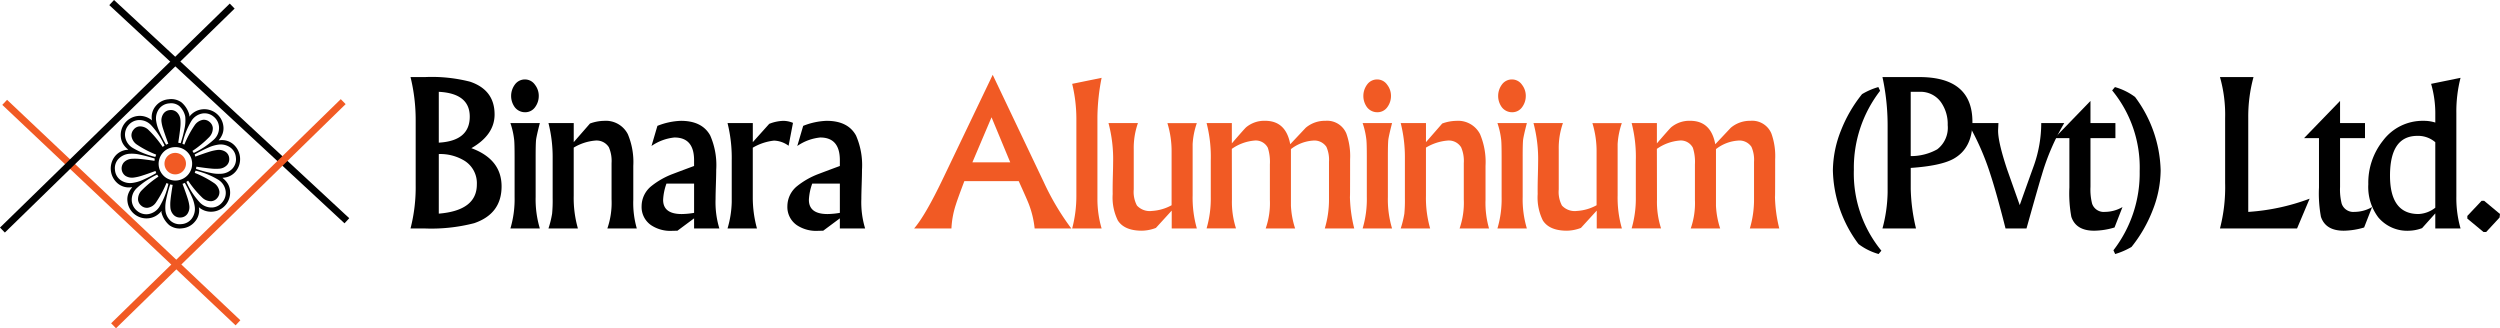<svg xmlns="http://www.w3.org/2000/svg" width="433.184" height="56.879" viewBox="0 0 433.184 56.879">
  <g id="binara-aluminium-logo" transform="translate(-38.548 -311.844)">
    <g id="Group_47" data-name="Group 47" transform="translate(57.734 329.02)">
      <path id="Path_4" data-name="Path 4" d="M88.623,346.863a3.029,3.029,0,0,1,2.338.707,3.4,3.4,0,0,1,.478,4.626,3.041,3.041,0,0,1-2.145,1.162l-.214.022.1.1a3.515,3.515,0,0,1,.838.953,2.858,2.858,0,0,1,.366,1.156,3.308,3.308,0,0,1-4.218,3.533,3.162,3.162,0,0,1-1.1-.579l-.1-.1.045.134.009.092a2.987,2.987,0,0,1-.717,2.3,3.2,3.2,0,0,1-2.207,1.16,3.008,3.008,0,0,1-2.245-.554,4.329,4.329,0,0,1-1.356-2.233l.021-.094-.014-.138-.081.117a3.372,3.372,0,0,1-.966.793,3.129,3.129,0,0,1-1.194.37,3.311,3.311,0,0,1-3.651-2.966,2.85,2.85,0,0,1,.122-1.207,3.5,3.5,0,0,1,.625-1.1L73.44,355l-.214.022a3.031,3.031,0,0,1-2.337-.7,3.4,3.4,0,0,1-.478-4.626,3.027,3.027,0,0,1,2.144-1.169l.214-.022-.1-.082a3.467,3.467,0,0,1-.839-.962,2.869,2.869,0,0,1-.365-1.147,3.31,3.31,0,0,1,2.966-3.651,3.149,3.149,0,0,1,1.245.118,3.373,3.373,0,0,1,1.107.579l.1.081-.043-.118-.009-.092a3,3,0,0,1,.7-2.315,3.2,3.2,0,0,1,2.223-1.146,3.032,3.032,0,0,1,2.237.547,4.287,4.287,0,0,1,1.364,2.24l-.022.095.013.121.082-.1a3.214,3.214,0,0,1,2.16-1.164,3.324,3.324,0,0,1,3.65,2.967,2.881,2.881,0,0,1-.123,1.2,3.483,3.483,0,0,1-.625,1.112l-.082.1Zm-11.015,5.683c-.01,0-.03-.043-.06-.132a2.181,2.181,0,0,0-.084-.222q-1.484.553-2.358.821a7.7,7.7,0,0,1-1.392.321,2.129,2.129,0,0,1-1.456-.3,1.589,1.589,0,0,1-.243-2.355,2.064,2.064,0,0,1,1.333-.593,8.179,8.179,0,0,1,1.412.024q.91.077,2.522.325a.337.337,0,0,0,.037-.158c.007-.082.012-.161.015-.233a25.7,25.7,0,0,0-2.653-.7,6.118,6.118,0,0,0-1.716-.132,2.883,2.883,0,0,0-1.924.908,2.345,2.345,0,0,0-.59,1.895,2.37,2.37,0,0,0,.959,1.75,2.879,2.879,0,0,0,2.077.494,6.393,6.393,0,0,0,1.729-.494A20.594,20.594,0,0,0,77.608,352.547Zm1.435-4.755a13.139,13.139,0,0,0-2.312-3.513,2.791,2.791,0,0,0-2.257-.9,2.451,2.451,0,0,0-1.715.925,2.487,2.487,0,0,0-.551,1.9,2.732,2.732,0,0,0,1.315,1.991,13.814,13.814,0,0,0,3.921,1.566l.143-.4a17.305,17.305,0,0,1-3.322-1.729,2.164,2.164,0,0,1-.951-1.45,1.5,1.5,0,0,1,.352-1.138,1.464,1.464,0,0,1,1.011-.574,2.11,2.11,0,0,1,1.547.579,18.577,18.577,0,0,1,2.488,2.979Zm.669,6.619a1.682,1.682,0,0,1-.16-.054,1.533,1.533,0,0,1-.177-.081,18.955,18.955,0,0,1-1.844,3.41,2.1,2.1,0,0,1-1.4.884,1.456,1.456,0,0,1-1.115-.355,1.509,1.509,0,0,1-.569-1.042,2.163,2.163,0,0,1,.634-1.614,17.666,17.666,0,0,1,2.9-2.387l-.22-.347a13.422,13.422,0,0,0-3.518,2.329,2.755,2.755,0,0,0-.88,2.225,2.481,2.481,0,0,0,.935,1.737,2.444,2.444,0,0,0,1.86.562,2.792,2.792,0,0,0,2.027-1.341A12.892,12.892,0,0,0,79.712,354.41Zm4.094-3.767a2.879,2.879,0,0,0-3.162-2.57,2.836,2.836,0,0,0-1.979,1.052,2.9,2.9,0,0,0,.414,4.079,2.912,2.912,0,0,0,4.727-2.561Zm-1.189-7.92a3.408,3.408,0,0,0-1.032-1.788,2.257,2.257,0,0,0-1.727-.453,2.421,2.421,0,0,0-1.773.954,2.831,2.831,0,0,0-.5,2.07,6.376,6.376,0,0,0,.491,1.69,22.638,22.638,0,0,0,1.231,2.446c.059-.026.115-.053.169-.079a1.9,1.9,0,0,1,.215-.084q-.692-1.915-.911-2.625a6.227,6.227,0,0,1-.264-1.136,2.037,2.037,0,0,1,.315-1.426,1.492,1.492,0,0,1,1.119-.648,1.51,1.51,0,0,1,1.244.4,2.037,2.037,0,0,1,.6,1.332,6.867,6.867,0,0,1-.023,1.266q-.072.794-.357,2.656c.031.007.092.019.18.036l.244.044a21.209,21.209,0,0,0,.688-2.651,6.751,6.751,0,0,0,.113-1.823Zm-2.6,11.793a22.665,22.665,0,0,0-.7,2.646,6.393,6.393,0,0,0-.135,1.755,2.818,2.818,0,0,0,.907,1.917,2.391,2.391,0,0,0,1.907.566,2.417,2.417,0,0,0,1.765-.961,2.839,2.839,0,0,0,.51-2.078,5.911,5.911,0,0,0-.467-1.608,27.134,27.134,0,0,0-1.252-2.5,2.542,2.542,0,0,1-.34.143.13.13,0,0,1-.059.022q.706,1.915.919,2.624a6.633,6.633,0,0,1,.256,1.137,2.07,2.07,0,0,1-.308,1.418,1.462,1.462,0,0,1-1.111.654,1.534,1.534,0,0,1-1.251-.4,2.021,2.021,0,0,1-.608-1.332,6.986,6.986,0,0,1,.026-1.319q.078-.818.37-2.6a.251.251,0,0,1-.078-.008A2.513,2.513,0,0,1,80.015,354.516Zm4.075-5.444a13.675,13.675,0,0,0,3.51-2.334,2.743,2.743,0,0,0,.873-2.217,2.5,2.5,0,0,0-.927-1.739,2.424,2.424,0,0,0-1.853-.562,2.79,2.79,0,0,0-2.026,1.341,12.883,12.883,0,0,0-1.529,3.926l.153.06c.058.026.121.05.184.074a17.519,17.519,0,0,1,1.78-3.35,2.183,2.183,0,0,1,1.444-.943,1.485,1.485,0,0,1,1.123.354,1.5,1.5,0,0,1,.577,1.042,2.167,2.167,0,0,1-.635,1.614,17.623,17.623,0,0,1-2.9,2.387,1.789,1.789,0,0,1,.135.195C84.036,348.973,84.065,349.025,84.09,349.073Zm-1.269,5.016a12.887,12.887,0,0,0,2.3,3.529,2.8,2.8,0,0,0,2.258.9,2.419,2.419,0,0,0,1.69-.938,2.491,2.491,0,0,0,.561-1.883,2.764,2.764,0,0,0-1.309-2,13.287,13.287,0,0,0-3.913-1.56l-.145.385a17.585,17.585,0,0,1,3.322,1.744,2.165,2.165,0,0,1,.952,1.45,1.51,1.51,0,0,1-.345,1.136,1.472,1.472,0,0,1-1.034.577,2.175,2.175,0,0,1-1.607-.635,17.9,17.9,0,0,1-2.429-2.922c-.038.024-.115.079-.229.163Q82.85,354.069,82.821,354.089Zm1.678-2.254a20.854,20.854,0,0,0,2.624.715,6.3,6.3,0,0,0,1.762.126,2.879,2.879,0,0,0,1.932-.908,2.376,2.376,0,0,0,.581-1.91,2.344,2.344,0,0,0-.965-1.734,2.883,2.883,0,0,0-2.07-.495,6.207,6.207,0,0,0-1.66.48,24.158,24.158,0,0,0-2.446,1.224,1.8,1.8,0,0,0,.062.224c.022.059.039.109.054.148q1.5-.555,2.372-.824a7.875,7.875,0,0,1,1.392-.32,2.113,2.113,0,0,1,1.449.3,1.462,1.462,0,0,1,.654,1.111,1.492,1.492,0,0,1-.405,1.228,2.035,2.035,0,0,1-1.332.6,7.8,7.8,0,0,1-1.451-.028q-.918-.081-2.483-.32a1.328,1.328,0,0,0-.059.244A.774.774,0,0,0,84.5,351.834Z" transform="translate(-69.714 -339.744)"/>
    </g>
    <rect id="Rectangle_123" data-name="Rectangle 123" width="1.208" height="55.602" transform="matrix(0.687, -0.727, 0.727, 0.687, 38.943, 330.017)" fill="#f15a24"/>
    <rect id="Rectangle_124" data-name="Rectangle 124" width="1.208" height="55.602" transform="matrix(0.68, -0.733, 0.733, 0.68, 57.485, 312.729)"/>
    <rect id="Rectangle_125" data-name="Rectangle 125" width="55.602" height="1.207" transform="matrix(0.716, -0.698, 0.698, 0.716, 38.548, 351.275)"/>
    <rect id="Rectangle_126" data-name="Rectangle 126" width="55.602" height="1.207" transform="translate(57.803 367.859) rotate(-44.302)" fill="#f15a24"/>
    <path id="Path_5" data-name="Path 5" d="M88.559,356.547a1.862,1.862,0,1,1-2.043-1.66A1.862,1.862,0,0,1,88.559,356.547Z" transform="translate(-17.796 -16.541)" fill="#f15a24"/>
    <g id="Group_48" data-name="Group 48" transform="translate(109.68 324.808)">
      <path id="Path_6" data-name="Path 6" d="M169.873,352.478q0,4.753-4.751,6.375a29.666,29.666,0,0,1-8.662.913h-2.366a28.652,28.652,0,0,0,.894-7.544v-11.2a31.232,31.232,0,0,0-.894-7.489h2.589a26.783,26.783,0,0,1,7.712.8q4.265,1.433,4.266,5.677,0,3.537-4.024,5.845Q169.873,347.781,169.873,352.478Zm-5.514-12.086q0-4.025-5.366-4.3V344.9Q164.358,344.6,164.359,340.393Zm1.229,11.746a4.588,4.588,0,0,0-2.061-4.052,8.029,8.029,0,0,0-4.534-1.211V357.2Q165.588,356.656,165.588,352.138Z" transform="translate(-154.094 -333.146)"/>
      <path id="Path_7" data-name="Path 7" d="M187.307,360.023h-5.1a17.766,17.766,0,0,0,.726-5.44v-6.837q0-2.421-.074-3.074a13.491,13.491,0,0,0-.652-2.906h5.1q-.541,2.086-.652,2.887-.075.708-.075,2.925v7A17.52,17.52,0,0,0,187.307,360.023Zm-.187-22.969a3.224,3.224,0,0,1-.613,1.919,2.082,2.082,0,0,1-1.726.913,2.229,2.229,0,0,1-1.819-.875,3.319,3.319,0,0,1,0-3.894,2.131,2.131,0,0,1,1.782-.913,2.1,2.1,0,0,1,1.726.931A3.1,3.1,0,0,1,187.121,337.053Z" transform="translate(-164.899 -333.402)"/>
      <path id="Path_8" data-name="Path 8" d="M208.224,364.5h-5.1a13.65,13.65,0,0,0,.726-5.054v-6.268a5.929,5.929,0,0,0-.464-2.741,2.51,2.51,0,0,0-2.427-1.157,8.654,8.654,0,0,0-3.667,1.213v8.356a19.182,19.182,0,0,0,.726,5.651h-5.1a16.875,16.875,0,0,0,.633-2.571,24.479,24.479,0,0,0,.093-2.7v-6.874a24.1,24.1,0,0,0-.726-6.11h4.378v3.3l2.813-3.223a7.362,7.362,0,0,1,2.434-.465,4.273,4.273,0,0,1,4.126,2.309,12.434,12.434,0,0,1,.947,5.5v5.868A15.893,15.893,0,0,0,208.224,364.5Z" transform="translate(-169.015 -337.881)"/>
      <path id="Path_9" data-name="Path 9" d="M232.611,364.5h-4.378V362.75l-2.882,2.142-.855.019a6.038,6.038,0,0,1-3.7-.969,3.816,3.816,0,0,1-1.655-3.335,4.482,4.482,0,0,1,1.692-3.446,13.576,13.576,0,0,1,3.718-2.105q1.84-.7,3.681-1.378v-1q0-3.937-3.4-3.937a8.422,8.422,0,0,0-3.978,1.472l1.024-3.487a11.957,11.957,0,0,1,4.061-.872q3.689,0,5.086,2.533a12.8,12.8,0,0,1,1.043,5.943q0,.838-.056,2.543t-.056,2.525A15.564,15.564,0,0,0,232.611,364.5Zm-4.378-2.7v-5.067h-4.788a9.534,9.534,0,0,0-.577,2.813q0,2.459,3.223,2.459A13.442,13.442,0,0,0,228.234,361.8Z" transform="translate(-179.098 -337.881)"/>
      <path id="Path_10" data-name="Path 10" d="M254.662,346.208l-.762,3.968a4.472,4.472,0,0,0-2.527-.895,9.158,9.158,0,0,0-3.678,1.229v8.532a20.109,20.109,0,0,0,.726,5.459h-5.1a17.476,17.476,0,0,0,.727-4.564v-7.228a24.992,24.992,0,0,0-.727-6.464H247.7v3.3l2.842-3.167a7.11,7.11,0,0,1,2.434-.521A4.388,4.388,0,0,1,254.662,346.208Z" transform="translate(-188.39 -337.881)"/>
      <path id="Path_11" data-name="Path 11" d="M273.638,364.5H269.26V362.75l-2.882,2.142-.855.019a6.041,6.041,0,0,1-3.7-.969,3.816,3.816,0,0,1-1.654-3.335,4.482,4.482,0,0,1,1.692-3.446,13.576,13.576,0,0,1,3.718-2.105q1.84-.7,3.681-1.378v-1q0-3.937-3.4-3.937a8.422,8.422,0,0,0-3.978,1.472l1.024-3.487a11.957,11.957,0,0,1,4.061-.872q3.688,0,5.086,2.533a12.8,12.8,0,0,1,1.043,5.943q0,.838-.056,2.543t-.056,2.525A15.563,15.563,0,0,0,273.638,364.5Zm-4.378-2.7v-5.067h-4.788a9.534,9.534,0,0,0-.577,2.813q0,2.459,3.223,2.459A13.448,13.448,0,0,0,269.26,361.8Z" transform="translate(-194.867 -337.881)"/>
      <path id="Path_12" data-name="Path 12" d="M323.075,359.523h-6.353a16.257,16.257,0,0,0-.987-4.164q-.26-.709-1.769-4.033h-9.426q-1.174,3.1-1.453,4.014a15.508,15.508,0,0,0-.782,4.183h-6.465q1.937-2.236,5.03-8.7l8.587-17.921,8.812,18.517A44.527,44.527,0,0,0,323.075,359.523Zm-10.581-11.457-3.241-7.806-3.316,7.806Z" transform="translate(-208.578 -332.902)" fill="#f15a24"/>
      <path id="Path_13" data-name="Path 13" d="M345.423,359.848h-5.1a21.937,21.937,0,0,0,.726-5.57V340.735a26.01,26.01,0,0,0-.726-5.943l5.1-1.043a36.749,36.749,0,0,0-.726,6.781v14.176A18.172,18.172,0,0,0,345.423,359.848Z" transform="translate(-225.675 -333.228)" fill="#f15a24"/>
      <path id="Path_14" data-name="Path 14" d="M365.856,364.745H361.5v-3.093l-2.738,3a7.1,7.1,0,0,1-2.422.484q-3.036,0-4.173-1.77a8.958,8.958,0,0,1-.895-4.582q-.018-.95.018-2.72.056-1.882.057-2.738a24.371,24.371,0,0,0-.8-6.837h5.1a13.011,13.011,0,0,0-.726,4.569v6.92a5.036,5.036,0,0,0,.556,2.8,3.011,3.011,0,0,0,2.594.933,8.018,8.018,0,0,0,3.408-.987v-9.2a16.564,16.564,0,0,0-.727-5.03h5.1a13.315,13.315,0,0,0-.726,3.633v8.867A19.223,19.223,0,0,0,365.856,364.745Z" transform="translate(-229.605 -338.125)" fill="#f15a24"/>
      <path id="Path_15" data-name="Path 15" d="M403.733,364.5h-5.1a17.424,17.424,0,0,0,.726-5.167v-6.378a5.532,5.532,0,0,0-.447-2.592,2.508,2.508,0,0,0-2.366-1.082,6.973,6.973,0,0,0-3.781,1.472v9.812a14.765,14.765,0,0,0,.726,3.936h-5.1a13.247,13.247,0,0,0,.726-4.943V353.4a7.967,7.967,0,0,0-.354-2.872,2.354,2.354,0,0,0-2.384-1.25,7.988,7.988,0,0,0-3.856,1.434l.018,8.805a14.962,14.962,0,0,0,.708,4.98h-5.1a18.5,18.5,0,0,0,.726-5.459v-6.3a23.385,23.385,0,0,0-.726-6.5h4.378v3.521q2.184-2.533,2.482-2.794a4.922,4.922,0,0,1,3.285-1.117q3.6,0,4.349,4.061l2.687-2.855a5.143,5.143,0,0,1,3.415-1.205,3.6,3.6,0,0,1,3.62,2.2,11.589,11.589,0,0,1,.653,4.471q0,8.271-.037,6.054A24.441,24.441,0,0,0,403.733,364.5Z" transform="translate(-240.212 -337.881)" fill="#f15a24"/>
      <path id="Path_16" data-name="Path 16" d="M427.176,360.023h-5.1a17.764,17.764,0,0,0,.726-5.44v-6.837q0-2.421-.074-3.074a13.451,13.451,0,0,0-.652-2.906h5.1q-.54,2.086-.651,2.887-.075.708-.075,2.925v7A17.523,17.523,0,0,0,427.176,360.023Zm-.186-22.969a3.225,3.225,0,0,1-.613,1.919,2.082,2.082,0,0,1-1.726.913,2.229,2.229,0,0,1-1.819-.875,3.319,3.319,0,0,1,0-3.894,2.129,2.129,0,0,1,1.781-.913,2.1,2.1,0,0,1,1.726.931A3.1,3.1,0,0,1,426.99,337.053Z" transform="translate(-257.1 -333.402)" fill="#f15a24"/>
      <path id="Path_17" data-name="Path 17" d="M448.094,364.5h-5.1a13.636,13.636,0,0,0,.727-5.054v-6.268a5.93,5.93,0,0,0-.463-2.741,2.511,2.511,0,0,0-2.427-1.157,8.652,8.652,0,0,0-3.667,1.213v8.356a19.163,19.163,0,0,0,.726,5.651h-5.1a16.952,16.952,0,0,0,.633-2.571,24.635,24.635,0,0,0,.093-2.7v-6.874a24.13,24.13,0,0,0-.726-6.11h4.378v3.3l2.813-3.223a7.359,7.359,0,0,1,2.434-.465,4.272,4.272,0,0,1,4.125,2.309,12.434,12.434,0,0,1,.947,5.5v5.868A15.893,15.893,0,0,0,448.094,364.5Z" transform="translate(-261.216 -337.881)" fill="#f15a24"/>
      <path id="Path_18" data-name="Path 18" d="M465.116,360.023h-5.1a17.766,17.766,0,0,0,.726-5.44v-6.837q0-2.421-.074-3.074a13.45,13.45,0,0,0-.651-2.906h5.1q-.54,2.086-.652,2.887-.075.708-.074,2.925v7A17.521,17.521,0,0,0,465.116,360.023Zm-.187-22.969a3.228,3.228,0,0,1-.612,1.919,2.084,2.084,0,0,1-1.726.913,2.229,2.229,0,0,1-1.819-.875,3.321,3.321,0,0,1,0-3.894,2.13,2.13,0,0,1,1.782-.913,2.1,2.1,0,0,1,1.726.931A3.1,3.1,0,0,1,464.93,337.053Z" transform="translate(-271.683 -333.402)" fill="#f15a24"/>
      <path id="Path_19" data-name="Path 19" d="M485.489,364.745H481.13v-3.093l-2.738,3a7.1,7.1,0,0,1-2.422.484q-3.037,0-4.173-1.77a8.963,8.963,0,0,1-.9-4.582q-.018-.95.019-2.72.055-1.882.057-2.738a24.4,24.4,0,0,0-.8-6.837h5.1a13.025,13.025,0,0,0-.726,4.569v6.92a5.043,5.043,0,0,0,.555,2.8,3.011,3.011,0,0,0,2.594.933,8.013,8.013,0,0,0,3.408-.987v-9.2a16.583,16.583,0,0,0-.726-5.03h5.1a13.322,13.322,0,0,0-.727,3.633v8.867A19.222,19.222,0,0,0,485.489,364.745Z" transform="translate(-275.59 -338.125)" fill="#f15a24"/>
      <path id="Path_20" data-name="Path 20" d="M523.366,364.5h-5.1a17.425,17.425,0,0,0,.726-5.167v-6.378a5.534,5.534,0,0,0-.446-2.592,2.507,2.507,0,0,0-2.366-1.082,6.978,6.978,0,0,0-3.782,1.472v9.812a14.75,14.75,0,0,0,.727,3.936h-5.1a13.246,13.246,0,0,0,.727-4.943V353.4a8,8,0,0,0-.354-2.872,2.354,2.354,0,0,0-2.384-1.25,7.988,7.988,0,0,0-3.856,1.434l.018,8.805a14.947,14.947,0,0,0,.708,4.98h-5.1a18.524,18.524,0,0,0,.726-5.459v-6.3a23.412,23.412,0,0,0-.726-6.5h4.378v3.521q2.183-2.533,2.482-2.794a4.92,4.92,0,0,1,3.284-1.117q3.6,0,4.349,4.061l2.688-2.855a5.14,5.14,0,0,1,3.415-1.205,3.6,3.6,0,0,1,3.62,2.2,11.585,11.585,0,0,1,.654,4.471q0,8.271-.038,6.054A24.472,24.472,0,0,0,523.366,364.5Z" transform="translate(-286.197 -337.881)" fill="#f15a24"/>
      <path id="Path_21" data-name="Path 21" d="M562.841,364.7l-.484.578a10.5,10.5,0,0,1-3.484-1.733,22.079,22.079,0,0,1-4.434-12.741,19.138,19.138,0,0,1,1.385-6.892,24.016,24.016,0,0,1,3.664-6.334,11.755,11.755,0,0,1,2.831-1.229l.3.652a21.817,21.817,0,0,0-4.546,13.692A21.1,21.1,0,0,0,562.841,364.7Z" transform="translate(-307.98 -334.228)"/>
      <path id="Path_22" data-name="Path 22" d="M583.979,341.305q0,4.582-3.3,6.408-2.221,1.212-7.39,1.565v3.651a32.122,32.122,0,0,0,.913,6.837h-5.812a25.4,25.4,0,0,0,.894-6.241v-11.55a39.5,39.5,0,0,0-.894-8.439h6.389Q583.978,333.537,583.979,341.305Zm-4.285.558a6.536,6.536,0,0,0-1.181-3.992,4.348,4.348,0,0,0-3.691-1.782h-1.537v11.14a9.324,9.324,0,0,0,4.591-1.17A4.713,4.713,0,0,0,579.695,341.864Z" transform="translate(-313.341 -333.146)"/>
      <path id="Path_23" data-name="Path 23" d="M609.12,346.489a39.393,39.393,0,0,0-3.894,9.016q-.428,1.341-2.645,9.24h-3.633q-1.547-6.11-2.626-9.389a44.6,44.6,0,0,0-3.912-8.867h5.309l-.056,1.155q-.075,1.937,1.546,6.837l2.2,6.221q1.23-3.465,2.479-6.93a22.189,22.189,0,0,0,1.248-7.283Z" transform="translate(-322.574 -338.125)"/>
      <path id="Path_24" data-name="Path 24" d="M628.588,358.642l-1.381,3.539a12.843,12.843,0,0,1-3.528.559q-3.154,0-3.957-2.418a22.33,22.33,0,0,1-.336-5.08V346.7H616.8l6.24-6.446v3.838h4.322V346.7h-4.322v8.457a9.9,9.9,0,0,0,.28,2.887,2.119,2.119,0,0,0,2.216,1.434A6.157,6.157,0,0,0,628.588,358.642Z" transform="translate(-331.948 -335.728)"/>
      <path id="Path_25" data-name="Path 25" d="M641.444,350.808a19.154,19.154,0,0,1-1.386,6.892,23.919,23.919,0,0,1-3.663,6.353,12.924,12.924,0,0,1-2.831,1.229l-.3-.652a21.845,21.845,0,0,0,4.546-13.711,21.026,21.026,0,0,0-4.769-13.99l.484-.577a10.715,10.715,0,0,1,3.484,1.714A22.08,22.08,0,0,1,641.444,350.808Z" transform="translate(-338.193 -334.228)"/>
      <path id="Path_26" data-name="Path 26" d="M678.923,354.607l-2.179,5.16H663.387a28.367,28.367,0,0,0,.894-7.88V340.672a23.861,23.861,0,0,0-.894-7.135H669.2a26.006,26.006,0,0,0-.912,7.037V356.9A37.13,37.13,0,0,0,678.923,354.607Z" transform="translate(-349.857 -333.146)"/>
      <path id="Path_27" data-name="Path 27" d="M698.839,358.642l-1.381,3.539a12.842,12.842,0,0,1-3.527.559q-3.154,0-3.957-2.418a22.324,22.324,0,0,1-.336-5.08V346.7h-2.589l6.24-6.446v3.838h4.322V346.7h-4.322v8.457a9.9,9.9,0,0,0,.28,2.887,2.119,2.119,0,0,0,2.216,1.434A6.156,6.156,0,0,0,698.839,358.642Z" transform="translate(-358.951 -335.728)"/>
      <path id="Path_28" data-name="Path 28" d="M721.122,359.848h-4.378V357.24l-2.288,2.552a6.834,6.834,0,0,1-2.176.447,6.541,6.541,0,0,1-5.413-2.31,8.77,8.77,0,0,1-1.729-5.738,11.7,11.7,0,0,1,2.547-7.564A8.576,8.576,0,0,1,714.7,341.2a6.448,6.448,0,0,1,2.046.3v-1.268a18.55,18.55,0,0,0-.726-5.44l5.1-1.043a23.481,23.481,0,0,0-.726,6.092v14.493A19.074,19.074,0,0,0,721.122,359.848Zm-4.378-3.6V344.906a4.55,4.55,0,0,0-3.1-1.1q-4.746,0-4.746,6.892,0,6.65,4.932,6.651A5.016,5.016,0,0,0,716.744,356.253Z" transform="translate(-365.905 -333.228)"/>
      <path id="Path_29" data-name="Path 29" d="M738.668,370.65l-.074.613-2.321,2.507h-.464l-2.8-2.321v-.464l2.47-2.618h.445Z" transform="translate(-376.617 -346.534)"/>
    </g>
  </g>
</svg>
